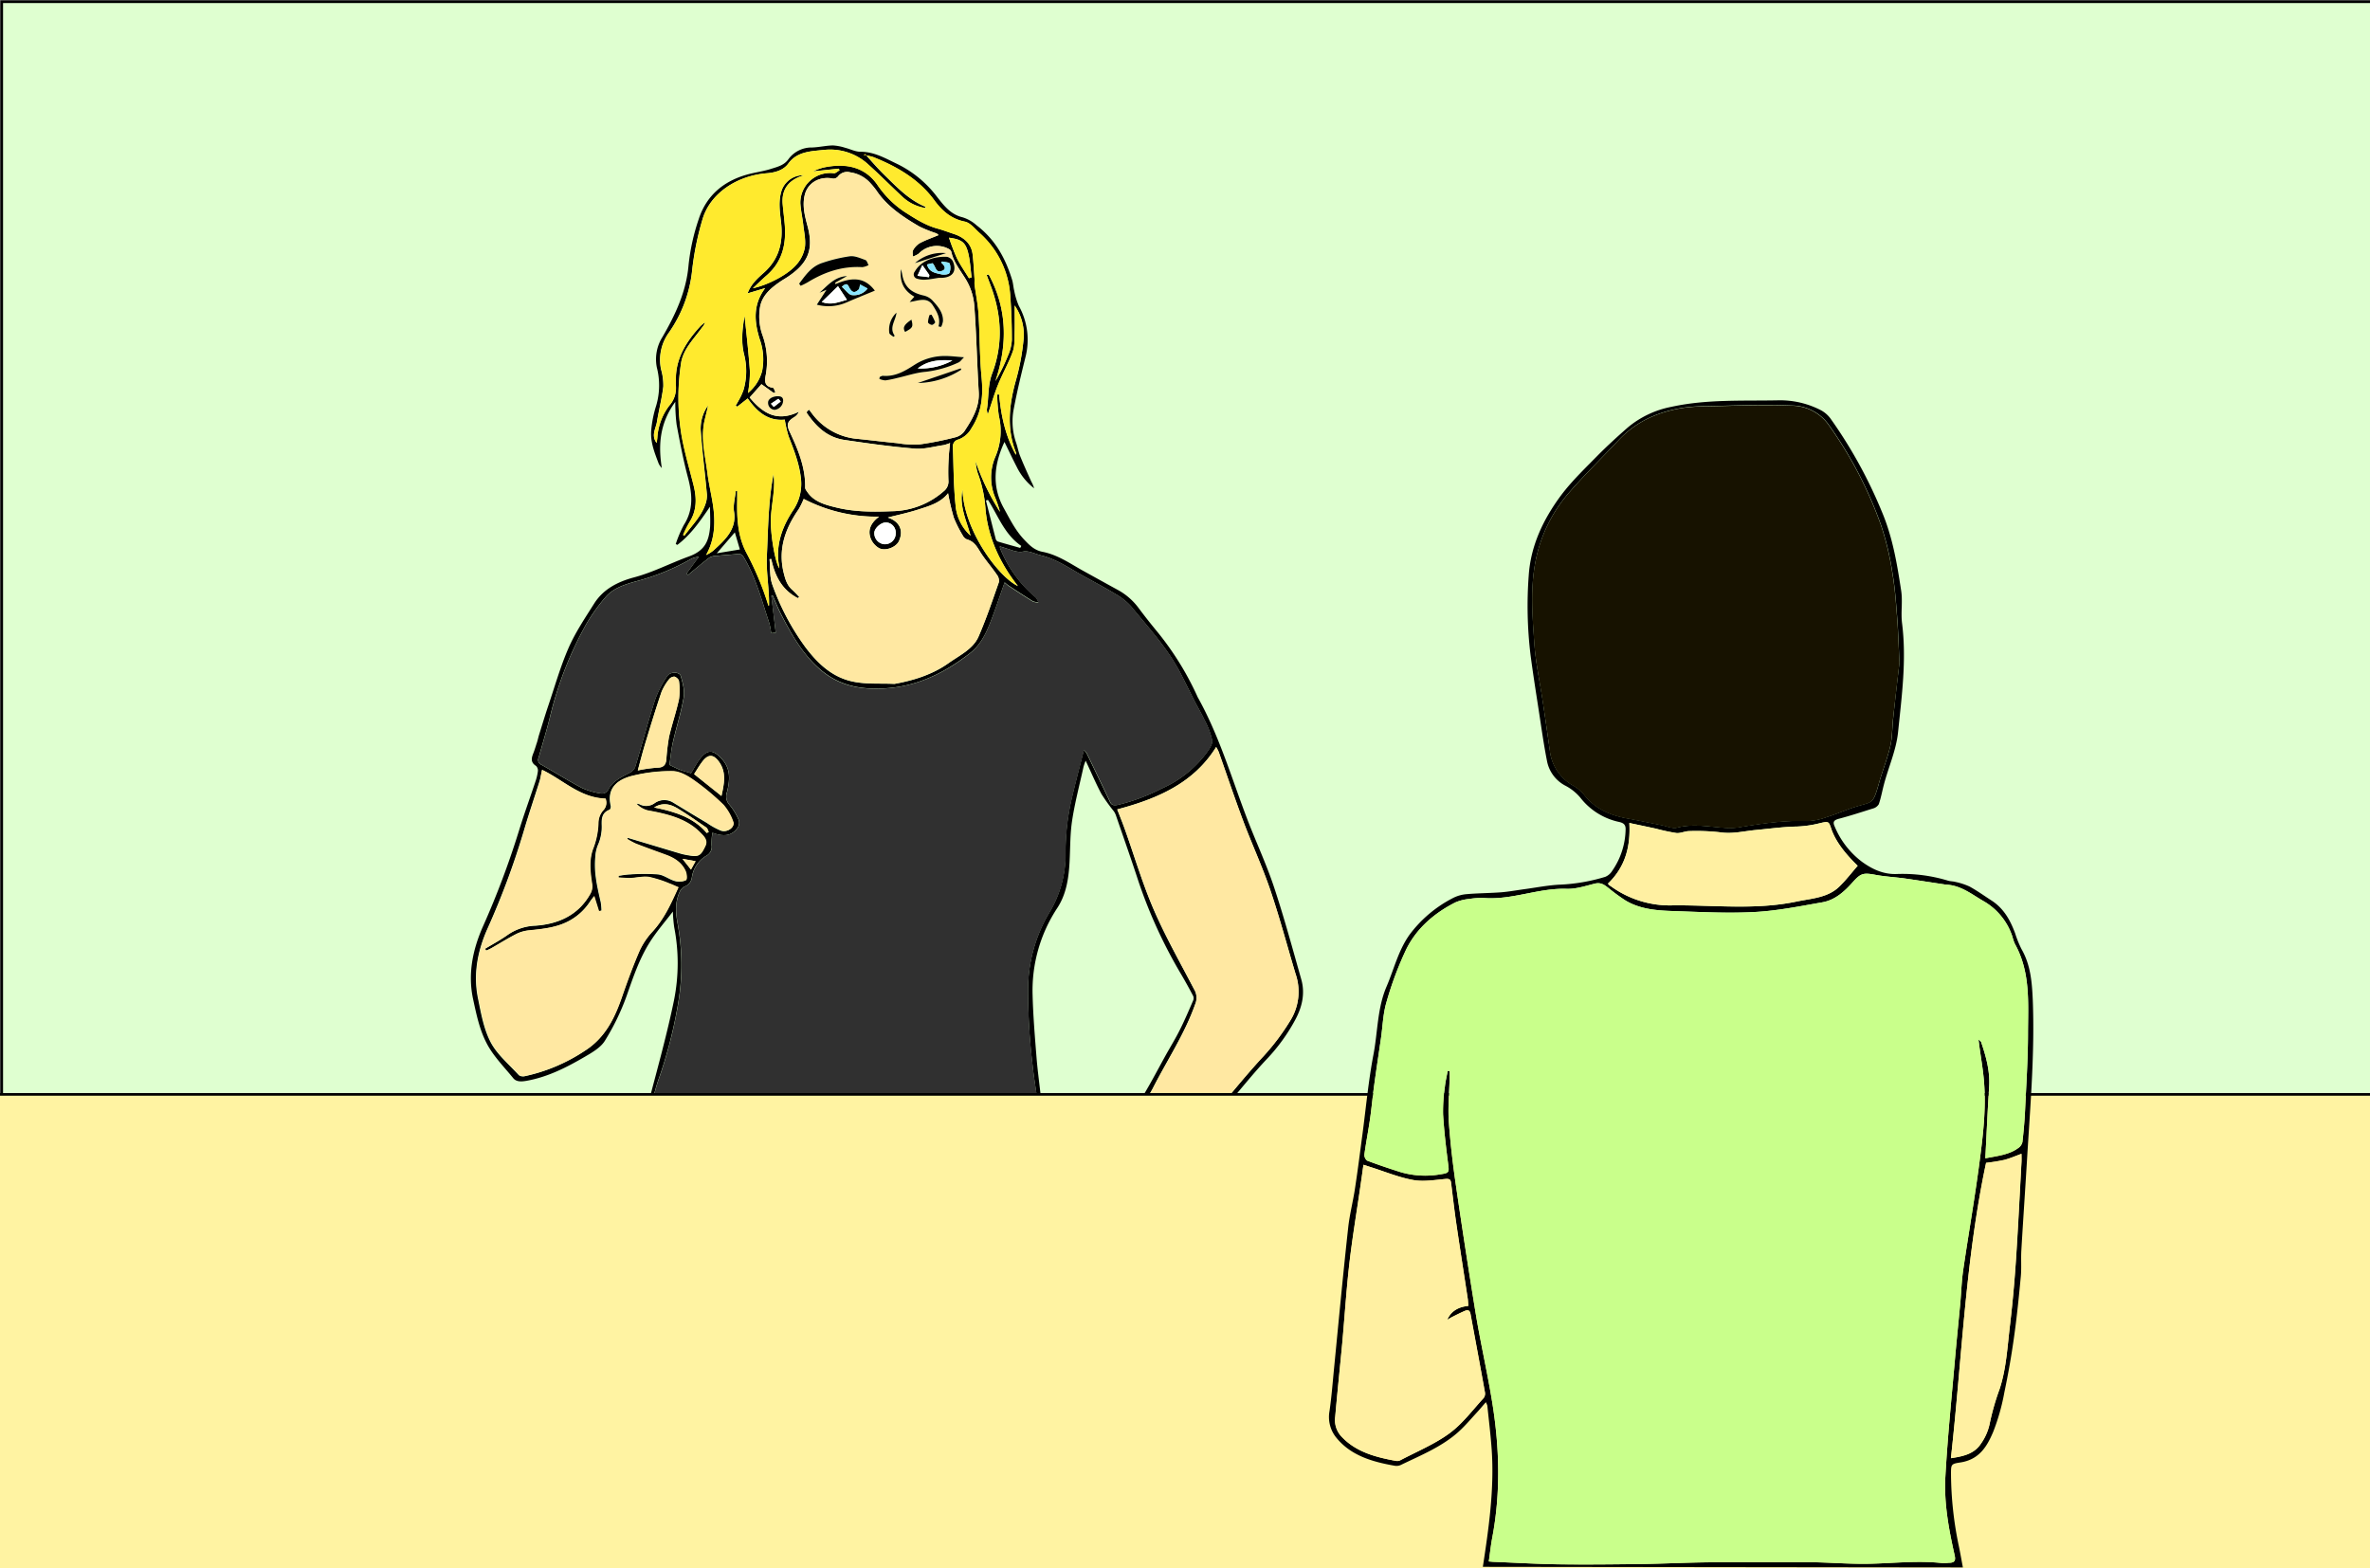 <svg id="Layer_1" data-name="Layer 1" xmlns="http://www.w3.org/2000/svg" viewBox="0 0 680 450"><rect x="0" y="0" width="680" height="450" fill="#808080" stroke="none"/><rect x="0.5" y="0.5" width="680" height="314" style="fill:#dfffd0;stroke:#000;stroke-miterlimit:10;stroke-width:0.75px"/><path d="M203.71,145.39c-2.81,4.09-5.46,8-9.36,10.94l-.47-.23a34.7,34.7,0,0,1,2.32-5.46c2.85-4.44,2.43-8.95,1.17-13.7-1.33-5-2.29-10.07-3.24-15.14a50.94,50.94,0,0,1-.37-6.5c-4.47,6.06-4.93,12.33-3.87,19a5.58,5.58,0,0,1-.88-1.23c-1.19-3.15-2.48-6.32-2.15-9.71a32.28,32.28,0,0,1,1.4-6.93,20.61,20.61,0,0,0,.2-11,12,12,0,0,1,1.6-8.72c3.78-6.49,6.85-13.1,7.5-20.62a60.17,60.17,0,0,1,2.92-13.22c2.24-6.91,7.41-11.31,15.12-13.1,1.87-.44,3.79-.73,5.6-1.31s3.74-1,5-2.76A8.21,8.21,0,0,1,233,42.32c2-.07,4-.55,5.94-.59a14.14,14.14,0,0,1,3.58.68c1.45.36,2.89,1.13,4.34,1.13,4.06,0,7.25,1.94,10.62,3.53a31.81,31.81,0,0,1,11.4,9.44c1.92,2.42,3.82,5,7.27,5.83a10.56,10.56,0,0,1,4.05,2.31c5.45,4.14,8.34,9.61,10.2,15.67.3,1,.33,2,.58,3a20.46,20.46,0,0,0,1.35,4.45,20,20,0,0,1,1.89,14.72c-1.22,4.92-2.41,9.85-3.35,14.81a18.62,18.62,0,0,0,.67,9.72c.43,1.23.64,2.53,1.12,3.73,1,2.5,2.14,5,3.24,7.43a9.62,9.62,0,0,1,.81,1.92,17.51,17.51,0,0,1-5-6.17c-1.23-2.37-2.36-4.79-3.51-7.13-2.91,6.26-3.76,12.59-.19,19,1.75,3.16,3.31,6.38,5.91,9.1,1.5,1.58,2.9,3,5.28,3.44,4.46.9,8,3.47,11.84,5.58,3.23,1.78,6.44,3.57,9.67,5.33a18.39,18.39,0,0,1,6.06,5.31c1.78,2.39,3.65,4.73,5.56,7.05a84.77,84.77,0,0,1,11.22,18.21.94.94,0,0,0,.06.15c6.16,11,9.67,23,14.08,34.61,2.52,6.65,5.58,13.13,7.82,19.85,2.92,8.77,5.33,17.69,7.85,26.57,1.14,4,.27,7.9-1.73,11.6a52.58,52.58,0,0,1-8.15,11.26c-3.61,3.81-6.88,7.91-10.29,11.89a5,5,0,0,0-.38.68h7.81c1.47,0,2.95-.11,4.41,0a5.43,5.43,0,0,1,1.68.75c-.55.33-1.1.95-1.67,1q-6.07.12-12.17,0a2.71,2.71,0,0,0-2.59,1.24c-1.41,2-2.92,4-4.49,6-.32.39-1.09.49-1.65.72a6.49,6.49,0,0,1,.61-1.48c1.5-2,3.06-4,4.76-6.29-.61-.05-.93-.1-1.24-.1-6.59.06-13.18.17-19.77.17a2.24,2.24,0,0,0-2.4,1.41c-.74,1.69-1.58,3.34-2.45,5-.18.35-.66.57-1,.84-.12-.41-.43-.88-.31-1.23a19.79,19.79,0,0,1,1.21-2.5c.53-1.06,1.07-2.12,1.71-3.38H299.85c.11,1,.21,1.88.32,2.79l-.65.21a9.08,9.08,0,0,1-.76-1.77c-.21-1.09-.8-1.5-2-1.51-5.35-.08-10.71-.14-16.05-.39-4.58-.2-9.13-.86-13.71-.94-4.8-.08-9.63.2-14.43.46-10,.55-20.07,1.21-30.1,1.78-5.11.29-10.22.53-15.33.67-3.58.1-7.17-.06-10.76,0-2.46,0-4.93.17-7.39.31-1.58.09-3.29-.06-4.31,1.85l-.59-1.59-9.81,1.13-.13-.71c2.24-.43,4.47-1,6.73-1.26,4.26-.51,4.44-.4,5.45-4.25,2.48-9.42,5.09-18.83,7.05-28.34a53.87,53.87,0,0,0,.06-21,40.36,40.36,0,0,1-.38-4.48c-2.07,2.72-4.56,5.57-6.55,8.69-3.11,4.89-4.88,10.3-6.78,15.68a67.52,67.52,0,0,1-6.2,12.74c-1.19,1.91-3.62,3.33-5.77,4.58-5.16,3-10.49,5.75-16.61,6.86-1.45.26-3,.39-3.91-.77-2.69-3.3-5.84-6.46-7.69-10.15-2-3.88-2.89-8.26-3.81-12.51-1.54-7.16-.15-14.09,2.81-20.8a246.11,246.11,0,0,0,10.32-27.4c1.45-4.75,3.17-9.44,4.74-14.16a14.71,14.71,0,0,0,.72-3,1.83,1.83,0,0,0-.52-1.54c-1.76-1.11-1.26-2.44-.7-3.86.38-1,.66-2,1-3,.22-.73.37-1.47.6-2.19.87-2.78,1.71-5.58,2.64-8.34,1.87-5.53,3.46-11.17,5.81-16.53,1.93-4.4,4.7-8.51,7.3-12.64s6.71-6.27,11.46-7.54c5.51-1.47,10.47-4.09,15.73-6,4.81-1.73,5.75-4.69,6.09-8.47C203.85,149.25,203.71,147.32,203.71,145.39Zm83.16,11.38a3.51,3.51,0,0,0,.14.67,35.64,35.64,0,0,0,10.17,13.95,4.69,4.69,0,0,1,.78,1.39,4.59,4.59,0,0,1-1.58-.27c-2.32-1.43-4.59-2.93-6.87-4.43-.48-.31-.91-.7-1.25-1-1.47,4.14-2.77,8.15-4.34,12.08-1.26,3.13-2.87,6.14-5.76,8.36C271,193,263.24,197,253.65,197.5c-7,.39-13-.88-18.3-5.44-5.06-4.38-8.09-9.83-11-15.38-1-1.88-1.76-3.88-2.63-5.82l-.39.09,1.24,10.55-1.3.16a23.52,23.52,0,0,0-.52-2.79c-2.15-6.46-3.81-13.09-7.4-19.09-.52-.87-1.12-.91-2-.81-1.86.19-3.73.29-5.59.49a4.6,4.6,0,0,0-2.17.47c-2.12,1.6-4.1,3.33-6.17,5-.12-.09-.45-.33-.43-.36,1.14-1.61,2.32-3.21,3.5-4.8a5.42,5.42,0,0,0-2.4.69,65.57,65.57,0,0,1-15.74,6.36c-3.25.91-6.58,2-8.72,4.62a51.91,51.91,0,0,0-5.47,7.68A105,105,0,0,0,158,204.81c-1,4.24-2.3,8.42-3.49,12.63a1.48,1.48,0,0,0,.85,2c3.91,2.19,7.69,4.59,11.66,6.67a20.7,20.7,0,0,0,5.49,1.57,2.17,2.17,0,0,0,1.83-.76c1.2-2.69,3.75-3.87,6.27-5.17a3.29,3.29,0,0,0,1.6-1.61c2-6.46,3.67-13,5.74-19.4a30,30,0,0,1,3.52-6.79c.82-1.28,3.48-1.2,3.83,0,.56,2,1.18,4.15.85,6.12-.73,4.33-2.12,8.57-3.09,12.87-.49,2.19-.67,4.44-1,6.52,1.12.53,2,1,2.95,1.38s2.11.63,3.25,1c.82-1.34,1.51-2.71,2.43-3.94,2.18-2.9,3.88-3.09,6.69.2,2.31,2.69,2,6,1.2,9.14a3.53,3.53,0,0,0,.68,3.64,18.25,18.25,0,0,1,2.65,4.31,2.53,2.53,0,0,1-.22,2.22c-1.68,2.43-3.94,2.74-7.32,1.52a23.58,23.58,0,0,0-.21,3.57,2.91,2.91,0,0,1-1.58,3.07,8.7,8.7,0,0,0-4.09,6.25,3.19,3.19,0,0,1-2.09,2.54,3.14,3.14,0,0,0-1.29,1.29c-1.51,3.08-1.27,6.36-.67,9.51a66.06,66.06,0,0,1,.19,22.31,130.56,130.56,0,0,1-5.8,22.55c-1,3-1.66,6.05-2.49,9.12,2.17-.19,4.15-.47,6.14-.53,9.75-.25,19.51-.33,29.26-.71,8.4-.33,16.78-1,25.17-1.49,6.45-.38,12.91-.95,19.36-1,5.57,0,11.14.78,16.71,1,4.86.18,9.73,0,14.67,0a9.56,9.56,0,0,0-.05-1c-.45-3.25-1-6.48-1.34-9.74a181.16,181.16,0,0,1-1.3-21.86,43.13,43.13,0,0,1,6.07-21.93,32.27,32.27,0,0,0,4.68-17,68.39,68.39,0,0,1,1.67-15.36c1.11-4.73,2.36-9.43,3.59-14.32a5.22,5.22,0,0,1,.77.87q3.39,7,6.72,14c.47,1,1.17,1.08,2.25.86a56.09,56.09,0,0,0,12.52-4.67,32.33,32.33,0,0,0,12.89-10.19c.8-1.11,1.82-2.52,1.66-3.66a22.4,22.4,0,0,0-2.22-5.86c-.82-1.78-1.85-3.48-2.74-5.23-1.34-2.63-2.63-5.28-4-7.91-3.61-7.14-9.14-13.12-14.24-19.35a17.7,17.7,0,0,0-4.47-3.58c-3.17-1.93-6.5-3.66-9.76-5.49-3.75-2.1-7.29-4.56-11.63-5.63-1.7-.41-3.52-1.4-5.06-1.12-1.86.34-3.14-.35-4.64-.79C288.4,157.26,287.71,157,286.87,156.77Zm-71.78-42.72c3.65,4.34,7.72,7.22,14.12,4.07a3.42,3.42,0,0,1-1.15,1.44c-2.16,1.31-2.51,2.17-1.49,4.33,2.39,5.1,4.55,10.25,4.44,16,0,.46.41.95.71,1.39,2,2.82,5.26,3.61,8.5,4.39,5.12,1.23,10.37,1.21,15.6,1a23,23,0,0,0,14.92-5.71,3.54,3.54,0,0,0,1.37-3.11,62.89,62.89,0,0,1,.08-6.44c.05-1.37.24-2.73.39-4.3a12.52,12.52,0,0,1-1.86.6c-2.76.4-5.58,1.25-8.29,1-6.71-.55-13.39-1.51-20.05-2.47-5.11-.74-8.29-3.94-10.88-7.72-.09-.13,0-.37.07-.55l.58-.43c.45.6.88,1.21,1.35,1.79a18.19,18.19,0,0,0,12.78,6.61c3.74.39,7.46.84,11.2,1.21a28.63,28.63,0,0,0,6.31.36,89.38,89.38,0,0,0,10.1-2,4.78,4.78,0,0,0,2.71-1.65c2.3-3.49,4.47-7,4.21-11.39-.5-8.26-.65-16.54-1.28-24.78a17.22,17.22,0,0,0-2.38-7.47c-1.59-2.63-3.59-5-4.23-8.05a1.29,1.29,0,0,0-.63-.7,7.22,7.22,0,0,0-8.69,1.29,6.13,6.13,0,0,1-1.7.84c0-.64-.19-1.39.11-1.88a5.42,5.42,0,0,1,1.95-2c1.69-.88,3.52-1.52,5.31-2.27a2.16,2.16,0,0,0-.66-.52A39.42,39.42,0,0,1,263.79,65c-4.77-2.78-9.31-5.83-12.35-10.37a23.12,23.12,0,0,0-1.8-2.18,9.54,9.54,0,0,0-5.7-3,3.27,3.27,0,0,0-3.53,1.21,1.77,1.77,0,0,1-1.38.59c-3.77-.8-7.21,1.14-8.1,4.54-.84,3.22,0,6.3.84,9.37,1.65,6.48.12,10.34-5.76,14.28-.61.41-1.27.78-1.89,1.19-2.94,2-5.57,4.17-6.1,7.73a16,16,0,0,0,.74,7.79,22.13,22.13,0,0,1,1,11.12c-.25,1.53-.85,3.57,2,4,.31,0,.47.84.7,1.29l-.49.18-3.5-2.51Zm63.38,39.64c-1.17-4.36-3.31-8.56-2.3-13.21.37,11.65,10.23,25,15.9,27.7-5.14-6.56-8.56-13.89-9.3-22a36.71,36.71,0,0,0-2.26-10.5,15.43,15.43,0,0,1-.58-3.28,66.68,66.68,0,0,0,7,14.5,34.61,34.61,0,0,0-1.34-4,15,15,0,0,1,.08-12,18.69,18.69,0,0,0,.93-11.55,46.2,46.2,0,0,1-.47-6.13l.55,0c.54,6,1.78,11.84,4.78,17.27a.77.77,0,0,0,.05-.59c-2.78-7-1.94-14,.07-21.06a64.88,64.88,0,0,0,2.16-12,14.73,14.73,0,0,0-2.61-9.16c0,2.76.05,5.16,0,7.55-.07,1.9.09,3.91-.53,5.66-1.16,3.25-2.93,6.31-4.23,9.52-1.12,2.76-1.95,5.62-2.93,8.5a4.31,4.31,0,0,1-.27-1.42c.56-3.43.22-6.92,1.5-10.3,3.14-8.26,2.76-16.56-.27-24.8-.43-1.17-.88-2.33-1.31-3.5l.6-.09c5.34,9.88,5.46,20.08,1.92,30.58A53.57,53.57,0,0,0,289.2,102a12.6,12.6,0,0,0,1.1-4.5q0-6.12-.43-12.25A26.3,26.3,0,0,0,281,66.85c-1.33-1.2-2.63-2.92-4.23-3.25-4.08-.84-6.62-3.24-8.73-6.11-4.37-6-10.6-9.65-17.6-12.44a16,16,0,0,0-2.8-.55l.54-.29c1.81,2,3.52,4,5.43,5.88,3.57,3.48,7,7.17,11.86,9.24.05,0,0,.18.07.38A12.46,12.46,0,0,1,259,56.55c-3.26-3-6.36-6.2-9.69-9.17A16.17,16.17,0,0,0,236.53,43c-3.77.4-7.8.42-10.32,3.88-1.43,2-3.84,2.64-6.22,2.83-8.63.69-16.26,5.82-18.43,13.18a83.28,83.28,0,0,0-3,14.84,37.94,37.94,0,0,1-6.62,17.66A13.29,13.29,0,0,0,189.66,106a16.25,16.25,0,0,1,.64,4.94c-.41,3.39-1.27,6.74-1.83,10.12-.32,1.94-1.73,3.87-.08,6.06.08-.68.16-1.2.2-1.71a17,17,0,0,1,3.41-9,7.55,7.55,0,0,0,1.9-5.66c-.07-.64,0-1.29,0-1.94,0-6,3-10.82,7.05-15.23a12.47,12.47,0,0,1,1.36-1.12,4.21,4.21,0,0,1-.9,1.54c-2.35,3.26-5.45,6.22-6,10.26a66.12,66.12,0,0,0,.16,20.73c.85,4.8,2.27,9.53,3.46,14.29.91,3.66.95,7.22-1.24,10.6a34.3,34.3,0,0,0-1.79,3.59l.4.19c2.12-2.92,4.8-5.52,6-9a7.18,7.18,0,0,0,.44-2.77c-.56-6.2-1.35-12.38-1.79-18.59a11.44,11.44,0,0,1,2.12-7c-.29,1.59-.76,3.14-1.08,4.71-1,5,.28,9.84.9,14.73.44,3.51,1.37,7,1.77,10.49.5,4.46.18,8.88-2.16,13a9.28,9.28,0,0,0,2.19-1.37c3.35-3.06,6.62-6.07,5.83-11.06-.3-1.92.31-4,.5-5.93l.42,0c0,.85,0,1.7,0,2.55-.12,5.13.11,10.23,2.54,15a85.5,85.5,0,0,1,6.4,15.31s.15,0,.18,0c.11-4.74-.84-9.38-.62-14.17.37-7.89.4-15.78,1.92-23.59.63,4.55-.76,9-.78,13.55s1.3,11.93,2.44,13.52c-.13-1.07-.31-2-.36-3-.23-5,1.53-9.41,4.27-13.58a13.49,13.49,0,0,0,2.28-9.23c-.45-4.18-1.95-8-3.49-11.93a33.63,33.63,0,0,1-1.14-4.91c-4.85.48-8-2.31-10.64-6.08l-3,2.37-.44-.35c.29-.49.61-1,.85-1.46a16.81,16.81,0,0,0,1.42-3.09,19.35,19.35,0,0,0,.16-10c-1-3.93-.44-7.86.12-11.22.5,5,1.15,10.53,1.54,16.06a36.71,36.71,0,0,1-.57,6.13,12.14,12.14,0,0,0,4.07-6.35,17.22,17.22,0,0,0-.7-9.08c-1.56-5-2-9.92,1.57-14.67l-5.05,1.51c.88-2.48,2.71-4.21,4.59-5.86,4.61-4.06,5.63-9.12,5-14.63-.36-3.06-.81-6.09.2-9.1a6.56,6.56,0,0,1,6.4-4.31c-4.57,1.37-6.48,4.18-6.12,8.32.17,1.92.43,3.84.59,5.76.46,5.51-.56,10.59-5.15,14.63-1.3,1.14-2.52,2.36-4,3.72,4.45-1,10.28-4,12.7-7a10.14,10.14,0,0,0,2.24-4.77c.27-2.08-.23-4.26-.47-6.38s-.71-4.14-.84-6.21a8.53,8.53,0,0,1,9.61-8.64c.48.07,1.09-.55,1.64-.85l-.23-.46-7.35.77a14.07,14.07,0,0,1,4.23-1.33c5.85-1,10.79.38,14.12,5.07a28.32,28.32,0,0,0,7.88,7.89c3,1.89,5.83,3.8,9.34,4.76,1.58.42,3.1,1,4.65,1.52,3.12,1,5.21,2.9,5.55,6,.27,2.4.38,4.81.55,7.21,0,.48-.06,1,0,1.43.38,2.86,1,5.71,1.14,8.58.37,6,.29,11.93.86,17.87.5,5.18.13,10-2.84,14.61A7,7,0,0,1,275,126.1a2,2,0,0,0-1.59,2.08c.21,5.57.19,11.17.76,16.71A13.2,13.2,0,0,0,278.47,153.69ZM155.54,220.88c-.27,1.2-.43,2.21-.73,3.19-1.52,4.85-3.17,9.66-4.59,14.53a223.82,223.82,0,0,1-10.38,27.89c-2.88,6.47-4.11,13.14-2.7,20,.87,4.26,1.62,8.72,3.63,12.56,1.85,3.53,5.29,6.37,8.1,9.46a2.11,2.11,0,0,0,1.6.3,50,50,0,0,0,17.18-7.23c6-3.78,8.69-9.53,10.79-15.63,1.54-4.45,3.16-8.88,5.05-13.21a21.09,21.09,0,0,1,3.81-5.56c3.39-3.76,5.27-8.18,7.3-12.55-1-.41-1.74-.79-2.56-1.08a34,34,0,0,0-5.9-1.89c-1.68-.26-3.48.23-5.24.3-1.16,0-2.33-.08-3.5-.13l0-.53c1.14-.14,2.28-.37,3.43-.4a53.82,53.82,0,0,1,8,0c1.65.19,3.13,1.43,4.8,1.9a4.65,4.65,0,0,0,3.11-.21c.39-.21.26-1.74-.06-2.52-1-2.4-3.12-3.83-5.67-4.76-2.89-1.06-5.79-2.1-8.66-3.21a20.9,20.9,0,0,1-2.5-1.36l.23-.34,15,4.49a17.86,17.86,0,0,0,2,.46c3.36.61,3.84.36,5.22-2.51.84-1.75-.42-2.86-1.48-3.94-3.8-3.84-8.93-5.21-14.22-6.18a6.65,6.65,0,0,1-4.1-2.1,2,2,0,0,1,1,.17,4.05,4.05,0,0,0,4.19-.26,4.84,4.84,0,0,1,5.3-.32q4.89,3,9.83,5.93a21.29,21.29,0,0,0,4,2.21c1.89.64,4.11-1.06,3.47-2.55a14.84,14.84,0,0,0-2.75-4.8,69.5,69.5,0,0,0-8.58-7.15c-1.75-1.24-4-2.5-6.11-2.55a45.63,45.63,0,0,0-11,1.23c-4.8,1.07-7.86,3.63-6.63,8.74.08.34-.13,1-.39,1.11-2.14.79-2.24,2.5-2.21,4.16a12.83,12.83,0,0,1-1.12,6,10.19,10.19,0,0,0-.7,3.3c-.48,4.45.57,8.76,1.56,13.08a16,16,0,0,1,.2,2.4l-.79.14-1.35-4.32c-.51.69-.88,1.14-1.2,1.63a16.55,16.55,0,0,1-5.75,5.36c-3.57,2-7.59,2.43-11.63,2.84a10.53,10.53,0,0,0-3.67,1c-2.51,1.28-4.89,2.78-7.33,4.17a14.21,14.21,0,0,1-1.43.65l-.34-.51c2.22-1.34,4.54-2.57,6.62-4.07a14.92,14.92,0,0,1,8-2.6c7-.52,12.45-3.35,15.68-9.22a4.25,4.25,0,0,0,.47-2.54c-.54-3.54-1-7.14.36-10.52a22.06,22.06,0,0,0,1.43-7.35,5.55,5.55,0,0,1,1.34-3.38,3.11,3.11,0,0,0,.69-3.42C166.39,228.9,161.64,223.81,155.54,220.88Zm165,11.35c.75,1.93,1.51,3.79,2.18,5.68,2.75,7.7,5.06,15.57,8.31,23.09,3.37,7.78,7.61,15.24,11.55,22.8a4.75,4.75,0,0,1,.3,4.4c-3,8.51-8.08,16.09-12.15,24.11-.74,1.44-1.69,2.79-2.62,4.32.62.05,1,.11,1.41.1,6.47,0,12.94-.1,19.41-.09a3.38,3.38,0,0,0,2.95-1.31c3.51-4.18,7-8.39,10.73-12.4a65.47,65.47,0,0,0,7.47-9.93,15.65,15.65,0,0,0,1.63-13.62c-2.41-8-4.55-16.12-7.25-24.06-2.28-6.71-5.29-13.2-7.79-19.85s-4.7-13.17-7-19.75a12.25,12.25,0,0,0-.73-1.39C342.52,224.67,332.16,229.16,320.58,232.23Zm-9.06-13.93a15.63,15.63,0,0,0-.58,1.64c-1.15,5.26-2.55,10.49-3.33,15.79-.64,4.4-.44,8.89-.81,13.33-.33,4-1.1,7.91-3.37,11.41a43,43,0,0,0-7.12,24.92c.15,6,.65,12,1.13,18,.31,3.93.88,7.85,1.29,11.78.14,1.27.81,1.65,2.19,1.64,7-.07,14-.05,21-.05,4.61,0,4.68.05,6.85-3.64,2-3.4,3.82-6.89,5.73-10.34,1.36-2.44,2.83-4.82,4.07-7.31,1.37-2.72,2.56-5.53,3.77-8.32a1.7,1.7,0,0,0,.07-1.34q-1.63-3.12-3.41-6.16A139.51,139.51,0,0,1,326.69,253c-2.05-6.27-4.25-12.5-6.4-18.74a5.56,5.56,0,0,0-.68-1.46,53.19,53.19,0,0,1-3.59-5C314.42,224.78,313.11,221.68,311.52,218.3Zm-90.23-57.91-.46.07c.23,2.44,0,5,.8,7.3a69.86,69.86,0,0,0,9.58,18.06c3.45,4.52,7.59,8.58,13.72,9.79,3.73.75,7.71.45,11.58.62l.18,0c5.59-1,10.9-2.69,15.46-5.92,3.18-2.26,7.07-4.05,8.64-7.64,2.23-5.11,4-10.4,5.85-15.65a2.85,2.85,0,0,0-.62-2.14c-1.38-2-3-3.85-4.34-5.87-1.12-1.68-1.88-3.58-4.24-4.24a2.16,2.16,0,0,1-1.11-1,34.65,34.65,0,0,1-2.64-5.23,69.33,69.33,0,0,1-1.64-7c-2.16,2.76-5.37,3.65-8.44,4.64s-6.18,1.64-8.86,2.33c3.29,1.06,4.65,3.59,3.21,6.75-.83,1.83-4,3-5.77,2a5.69,5.69,0,0,1-2.25-2.52c-1.08-2.56-.09-4.7,2.32-6.48a45.44,45.44,0,0,1-21.63-5.09,22.84,22.84,0,0,1-1.47,3c-3.9,5.6-5.93,11.52-4.26,18.25.46,1.83.93,3.51,2.46,4.85a25.85,25.85,0,0,1,2,2.07l-.44.29C224.19,169.14,222.27,165.05,221.29,160.39ZM183,221.05a41.18,41.18,0,0,1,5.55-.79c1.88,0,2.45-.87,2.62-2.29a61.56,61.56,0,0,1,.77-6.53c.83-3.62,2.07-7.15,2.85-10.77a17.75,17.75,0,0,0,0-5.25c0-.48-.75-1.13-1.29-1.29a2,2,0,0,0-1.53.75,14.89,14.89,0,0,0-2.18,3.65c-1.6,4.71-3.05,9.45-4.49,14.2C184.46,215.45,183.75,218.2,183,221.05ZM207,228.38c.79-3.58,1.45-6.79-.7-9.81-1.59-2.22-3.12-2.24-4.76-.09-.9,1.18-1.63,2.46-2.39,3.63Zm76.45-84.94-.57.16c.93,3.66,1.85,7.33,2.8,11a1.19,1.19,0,0,0,.57.76c2.14.65,4.31,1.24,6.47,1.85l.31-.57C288.14,153.27,286.42,148,283.47,143.44ZM278,79.81l.77-.2c-.27-2.16-.39-4.35-.85-6.47-.77-3.6-1.88-4.43-5.63-4.94a62.05,62.05,0,0,0,2.26,5.88C275.55,76.06,276.86,77.91,278,79.81ZM257,153a2.92,2.92,0,0,0-2.8-3.12c-1.47,0-3.33,1.7-3.34,3a3.16,3.16,0,0,0,2.76,3.24A3.1,3.1,0,0,0,257,153Zm-54.24,86,.59-.28c-.22-.42-.31-1-.67-1.26-2.71-1.87-5.4-3.77-8.22-5.48-2-1.22-4.25-1.88-6.78-.3C193.59,232.86,199,234.52,202.77,239Zm9.53-81.35-1.45-4.9-5.18,6Zm-16.48,88.78,2.44,3.08,1.33-2.41Z"/><path d="M286.87,156.77c.84.26,1.53.49,2.22.69,1.5.44,2.78,1.13,4.64.79,1.54-.28,3.36.71,5.06,1.12,4.34,1.07,7.88,3.53,11.63,5.63,3.26,1.83,6.59,3.56,9.76,5.49a17.7,17.7,0,0,1,4.47,3.58c5.1,6.23,10.63,12.21,14.24,19.35,1.33,2.63,2.62,5.28,4,7.91.89,1.75,1.92,3.45,2.74,5.23a22.4,22.4,0,0,1,2.22,5.86c.16,1.14-.86,2.55-1.66,3.66a32.33,32.33,0,0,1-12.89,10.19,56.09,56.09,0,0,1-12.52,4.67c-1.08.22-1.78.15-2.25-.86q-3.33-7-6.72-14a5.22,5.22,0,0,0-.77-.87c-1.23,4.89-2.48,9.59-3.59,14.32a68.39,68.39,0,0,0-1.67,15.36,32.27,32.27,0,0,1-4.68,17A43.13,43.13,0,0,0,295,283.81a181.16,181.16,0,0,0,1.3,21.86c.33,3.26.89,6.49,1.34,9.74a9.56,9.56,0,0,1,.05,1c-4.94,0-9.81.15-14.67,0-5.57-.21-11.14-1-16.71-1-6.45,0-12.91.58-19.36,1-8.39.49-16.77,1.16-25.17,1.49-9.75.38-19.51.46-29.26.71-2,.06-4,.34-6.14.53.83-3.07,1.48-6.15,2.49-9.12a130.56,130.56,0,0,0,5.8-22.55,66.06,66.06,0,0,0-.19-22.31c-.6-3.15-.84-6.43.67-9.51a3.14,3.14,0,0,1,1.29-1.29,3.19,3.19,0,0,0,2.09-2.54,8.7,8.7,0,0,1,4.09-6.25,2.91,2.91,0,0,0,1.58-3.07,23.58,23.58,0,0,1,.21-3.57c3.38,1.22,5.64.91,7.32-1.52a2.53,2.53,0,0,0,.22-2.22,18.25,18.25,0,0,0-2.65-4.31,3.53,3.53,0,0,1-.68-3.64c.77-3.13,1.11-6.45-1.2-9.14-2.81-3.29-4.51-3.1-6.69-.2-.92,1.23-1.61,2.6-2.43,3.94-1.14-.33-2.22-.58-3.25-1s-1.83-.85-2.95-1.38c.29-2.08.47-4.33,1-6.52,1-4.3,2.36-8.54,3.09-12.87.33-2-.29-4.13-.85-6.12-.35-1.23-3-1.31-3.83,0a30,30,0,0,0-3.52,6.79c-2.07,6.42-3.79,12.94-5.74,19.4a3.29,3.29,0,0,1-1.6,1.61c-2.52,1.3-5.07,2.48-6.27,5.17a2.17,2.17,0,0,1-1.83.76,20.7,20.7,0,0,1-5.49-1.57c-4-2.08-7.75-4.48-11.66-6.67a1.48,1.48,0,0,1-.85-2c1.19-4.21,2.47-8.39,3.49-12.63a105,105,0,0,1,10.13-25.66,51.91,51.91,0,0,1,5.47-7.68c2.14-2.62,5.47-3.71,8.72-4.62a65.57,65.57,0,0,0,15.74-6.36,5.42,5.42,0,0,1,2.4-.69c-1.18,1.59-2.36,3.19-3.5,4.8,0,0,.31.27.43.36,2.07-1.7,4.05-3.43,6.17-5a4.6,4.6,0,0,1,2.17-.47c1.86-.2,3.73-.3,5.59-.49.88-.1,1.48-.06,2,.81,3.59,6,5.25,12.63,7.4,19.09a23.52,23.52,0,0,1,.52,2.79l1.3-.16L221.29,171l.39-.09c.87,1.94,1.63,3.94,2.63,5.82,2.95,5.55,6,11,11,15.38,5.26,4.56,11.3,5.83,18.3,5.44,9.59-.54,17.39-4.46,24.51-9.94,2.89-2.22,4.5-5.23,5.76-8.36,1.57-3.93,2.87-7.94,4.34-12.08.34.26.77.65,1.25,1,2.28,1.5,4.55,3,6.87,4.43a4.59,4.59,0,0,0,1.58.27,4.69,4.69,0,0,0-.78-1.39A35.64,35.64,0,0,1,287,157.44,3.51,3.51,0,0,1,286.87,156.77Z" style="fill:#303030"/><path d="M215.09,114.05l3.4-3.82,3.5,2.51.49-.18c-.23-.45-.39-1.25-.7-1.29-2.87-.45-2.27-2.49-2-4a22.13,22.13,0,0,0-1-11.12,16,16,0,0,1-.74-7.79c.53-3.56,3.16-5.76,6.1-7.73.62-.41,1.28-.78,1.89-1.19,5.88-3.94,7.41-7.8,5.76-14.28-.79-3.07-1.68-6.15-.84-9.37.89-3.4,4.33-5.34,8.1-4.54a1.77,1.77,0,0,0,1.38-.59,3.27,3.27,0,0,1,3.53-1.21,9.54,9.54,0,0,1,5.7,3,23.12,23.12,0,0,1,1.8,2.18c3,4.54,7.58,7.59,12.35,10.37a39.42,39.42,0,0,0,4.82,1.94,2.16,2.16,0,0,1,.66.52c-1.79.75-3.62,1.39-5.31,2.27a5.42,5.42,0,0,0-1.95,2c-.3.49-.09,1.24-.11,1.88a6.13,6.13,0,0,0,1.7-.84,7.22,7.22,0,0,1,8.69-1.29,1.29,1.29,0,0,1,.63.7c.64,3,2.64,5.42,4.23,8.05a17.22,17.22,0,0,1,2.38,7.47c.63,8.24.78,16.52,1.28,24.78.26,4.36-1.91,7.9-4.21,11.39a4.78,4.78,0,0,1-2.71,1.65,89.38,89.38,0,0,1-10.1,2,28.63,28.63,0,0,1-6.31-.36c-3.74-.37-7.46-.82-11.2-1.21a18.19,18.19,0,0,1-12.78-6.61c-.47-.58-.9-1.19-1.35-1.79l-.58.43c0,.18-.16.42-.07.55,2.59,3.78,5.77,7,10.88,7.72,6.66,1,13.34,1.92,20.05,2.47,2.71.22,5.53-.63,8.29-1a12.52,12.52,0,0,0,1.86-.6c-.15,1.57-.34,2.93-.39,4.3a62.89,62.89,0,0,0-.08,6.44,3.54,3.54,0,0,1-1.37,3.11,23,23,0,0,1-14.92,5.71c-5.23.2-10.48.22-15.6-1-3.24-.78-6.52-1.57-8.5-4.39-.3-.44-.72-.93-.71-1.39.11-5.7-2-10.85-4.44-16-1-2.16-.67-3,1.49-4.33a3.42,3.42,0,0,0,1.15-1.44C222.81,121.27,218.74,118.39,215.09,114.05Zm14.2-32.66.43.55a19.66,19.66,0,0,0,2-1c4.75-2.9,9.84-4.7,15.67-4.35a5.19,5.19,0,0,0,1.81-.59c-.29-.5-.46-1.29-.9-1.45-1.42-.51-3-1.24-4.43-1.08a42.87,42.87,0,0,0-7.79,1.86C232.81,76.39,231.12,79,229.29,81.39Zm7.85,1.75-2.83,4.28a13,13,0,0,0,8.64-.7c2.61-1.13,5.25-2.18,8-3.33-3.24-4.32-7.18-3.62-11.34-1.86v-.46L243,79.21c-3.64.21-5.59,2.73-7.89,4.77Zm15.27,25-.1.56a5.39,5.39,0,0,0,1.73.42,32.89,32.89,0,0,0,3.42-.7c2.72-.61,5.41-1.55,8.17-1.77A30.61,30.61,0,0,0,275,104c.56-.23.93-.84,1.63-1.51-2.16-.15-3.77-.38-5.39-.37a16.06,16.06,0,0,0-8.74,2.49c-2.71,1.74-5.51,3.49-9.13,3.2C253.05,107.8,252.72,108,252.41,108.16Zm17-28.45c3.76.19,5.33-1.67,4-4.77a2.44,2.44,0,0,0-1.71-1.25c-3.33-.16-7.29.89-9.2,4.23a1.26,1.26,0,0,0,.74,2.06,6.33,6.33,0,0,0,2.54.24C267,80.14,268.17,79.89,269.38,79.71Zm-.11,14,.77.09a6,6,0,0,0,.51-1.59c.14-2.51-1.49-4.34-3.11-6.1a5.09,5.09,0,0,0-2.51-1.33c-3.61-.79-5.46-2.52-6.07-6-.09-.52-.22-1-.34-1.55-.43,3.31.55,6.07,3.83,7.89L261,86.65c2.63-.41,5-1.53,6.63.94C268.84,89.46,269.93,91.32,269.27,93.66Zm6.54,12.4-.16-.37-12.31,4.2A23.78,23.78,0,0,0,275.81,106.06Zm-55.43,9.42a2,2,0,0,0,1.89,2.11A2.78,2.78,0,0,0,224.7,115c0-1-.51-1.35-1.5-1.35C221.63,113.69,220.41,114.46,220.38,115.48Zm36.84-25.76a6.67,6.67,0,0,0-2.06,5.81c.07.42.77.74,1.18,1.11l.38-.3C255,94,257,92,257.22,89.72Zm5.31-14.23,8.91-2.86A11.7,11.7,0,0,0,262.53,75.49Zm-1,16.22c-2.17,1.48-2.57,2.29-1.83,3.52C261.92,94.05,262.06,93.79,261.51,91.71Zm5.75-1.43-.55.1a7.77,7.77,0,0,0-.45,2.07c0,.29.72.72,1.15.76.28,0,1-.59.91-.77A14.39,14.39,0,0,0,267.26,90.28Z" style="fill:#ffe8a2"/><path d="M278.47,153.69a13.2,13.2,0,0,1-4.32-8.8c-.57-5.54-.55-11.14-.76-16.71A2,2,0,0,1,275,126.1a7,7,0,0,0,3.77-3.31c3-4.6,3.34-9.43,2.84-14.61-.57-5.94-.49-11.92-.86-17.87-.18-2.87-.76-5.72-1.14-8.58-.06-.47,0-1,0-1.43-.17-2.4-.28-4.81-.55-7.21-.34-3.13-2.43-5-5.55-6-1.55-.51-3.07-1.1-4.65-1.52-3.51-1-6.38-2.87-9.34-4.76a28.32,28.32,0,0,1-7.88-7.89c-3.33-4.69-8.27-6-14.12-5.07a14.07,14.07,0,0,0-4.23,1.33l7.35-.77.23.46c-.55.3-1.16.92-1.64.85a8.53,8.53,0,0,0-9.61,8.64c.13,2.07.61,4.13.84,6.21s.74,4.3.47,6.38a10.14,10.14,0,0,1-2.24,4.77c-2.42,3-8.25,6.08-12.7,7,1.44-1.36,2.66-2.58,4-3.72,4.59-4,5.61-9.12,5.15-14.63-.16-1.92-.42-3.84-.59-5.76-.36-4.14,1.55-7,6.12-8.32a6.56,6.56,0,0,0-6.4,4.31c-1,3-.56,6-.2,9.1.66,5.51-.36,10.57-5,14.63-1.88,1.65-3.71,3.38-4.59,5.86l5.05-1.51c-3.55,4.75-3.13,9.63-1.57,14.67a17.22,17.22,0,0,1,.7,9.08,12.14,12.14,0,0,1-4.07,6.35,36.71,36.71,0,0,0,.57-6.13c-.39-5.53-1-11-1.54-16.06-.56,3.36-1.14,7.29-.12,11.22a19.35,19.35,0,0,1-.16,10,16.81,16.81,0,0,1-1.42,3.09c-.24.5-.56,1-.85,1.46l.44.35,3-2.37c2.65,3.77,5.79,6.56,10.64,6.08a33.63,33.63,0,0,0,1.14,4.91c1.54,3.89,3,7.75,3.49,11.93a13.49,13.49,0,0,1-2.28,9.23c-2.74,4.17-4.5,8.63-4.27,13.58.05,1,.23,1.91.36,3-1.14-1.59-2.46-9.1-2.44-13.52s1.41-9,.78-13.55c-1.52,7.81-1.55,15.7-1.92,23.59-.22,4.79.73,9.43.62,14.17,0,0-.17,0-.18,0a85.5,85.5,0,0,0-6.4-15.31c-2.43-4.73-2.66-9.83-2.54-15,0-.85,0-1.7,0-2.55l-.42,0c-.19,2-.8,4-.5,5.93.79,5-2.48,8-5.83,11.06a9.28,9.28,0,0,1-2.19,1.37c2.34-4.15,2.66-8.57,2.16-13-.4-3.51-1.33-7-1.77-10.49-.62-4.89-1.93-9.76-.9-14.73.32-1.57.79-3.12,1.08-4.71a11.44,11.44,0,0,0-2.12,7c.44,6.21,1.23,12.39,1.79,18.59a7.18,7.18,0,0,1-.44,2.77c-1.15,3.47-3.83,6.07-6,9l-.4-.19a34.3,34.3,0,0,1,1.79-3.59c2.19-3.38,2.15-6.94,1.24-10.6-1.19-4.76-2.61-9.49-3.46-14.29a66.12,66.12,0,0,1-.16-20.73c.58-4,3.68-7,6-10.26a4.21,4.21,0,0,0,.9-1.54A12.47,12.47,0,0,0,201,93.54c-4.08,4.41-7.1,9.23-7.05,15.23,0,.65-.09,1.3,0,1.94a7.55,7.55,0,0,1-1.9,5.66,17,17,0,0,0-3.41,9c0,.51-.12,1-.2,1.71-1.65-2.19-.24-4.12.08-6.06.56-3.38,1.42-6.73,1.83-10.12a16.25,16.25,0,0,0-.64-4.94,13.29,13.29,0,0,1,2.27-10.57,37.94,37.94,0,0,0,6.62-17.66,83.28,83.28,0,0,1,3-14.84c2.17-7.36,9.8-12.49,18.43-13.18,2.38-.19,4.79-.86,6.22-2.83,2.52-3.46,6.55-3.48,10.32-3.88a16.17,16.17,0,0,1,12.75,4.35c3.33,3,6.43,6.14,9.69,9.17a12.46,12.46,0,0,0,6.61,3.16c0-.2,0-.36-.07-.38-4.9-2.07-8.29-5.76-11.86-9.24-1.91-1.87-3.62-3.92-5.43-5.88l-.54.29a16,16,0,0,1,2.8.55c7,2.79,13.23,6.47,17.6,12.44,2.11,2.87,4.65,5.27,8.73,6.11,1.6.33,2.9,2.05,4.23,3.25a26.3,26.3,0,0,1,8.83,18.43q.45,6.12.43,12.25a12.6,12.6,0,0,1-1.1,4.5,53.57,53.57,0,0,1-3.65,7.31c3.54-10.5,3.42-20.7-1.92-30.58l-.6.09c.43,1.17.88,2.33,1.31,3.5,3,8.24,3.41,16.54.27,24.8-1.28,3.38-.94,6.87-1.5,10.3a4.31,4.31,0,0,0,.27,1.42c1-2.88,1.81-5.74,2.93-8.5,1.3-3.21,3.07-6.27,4.23-9.52.62-1.75.46-3.76.53-5.66.07-2.39,0-4.79,0-7.55a14.73,14.73,0,0,1,2.61,9.16,64.88,64.88,0,0,1-2.16,12c-2,7.06-2.85,14-.07,21.06a.77.77,0,0,1-.05.59c-3-5.43-4.24-11.26-4.78-17.27l-.55,0a46.2,46.2,0,0,0,.47,6.13,18.69,18.69,0,0,1-.93,11.55,15,15,0,0,0-.08,12,34.61,34.61,0,0,1,1.34,4,66.68,66.68,0,0,1-7-14.5,15.43,15.43,0,0,0,.58,3.28,36.71,36.71,0,0,1,2.26,10.5c.74,8.14,4.16,15.47,9.3,22-5.67-2.71-15.53-16.05-15.9-27.7C275.16,145.13,277.3,149.33,278.47,153.69Z" style="fill:#ffea2e"/><path d="M155.54,220.88c6.1,2.93,10.85,8,18.24,8.22a3.11,3.11,0,0,1-.69,3.42,5.55,5.55,0,0,0-1.34,3.38,22.06,22.06,0,0,1-1.43,7.35c-1.36,3.38-.9,7-.36,10.52a4.25,4.25,0,0,1-.47,2.54c-3.23,5.87-8.68,8.7-15.68,9.22a14.92,14.92,0,0,0-8,2.6c-2.08,1.5-4.4,2.73-6.62,4.07l.34.51a14.21,14.21,0,0,0,1.43-.65c2.44-1.39,4.82-2.89,7.33-4.17a10.53,10.53,0,0,1,3.67-1c4-.41,8.06-.81,11.63-2.84a16.55,16.55,0,0,0,5.75-5.36c.32-.49.69-.94,1.2-1.63l1.35,4.32.79-.14a16,16,0,0,0-.2-2.4c-1-4.32-2-8.63-1.56-13.08a10.19,10.19,0,0,1,.7-3.3,12.83,12.83,0,0,0,1.12-6c0-1.66.07-3.37,2.21-4.16.26-.1.47-.77.39-1.11-1.23-5.11,1.83-7.67,6.63-8.74a45.63,45.63,0,0,1,11-1.23c2.08,0,4.36,1.31,6.11,2.55a69.5,69.5,0,0,1,8.58,7.15,14.84,14.84,0,0,1,2.75,4.8c.64,1.49-1.58,3.19-3.47,2.55a21.29,21.29,0,0,1-4-2.21q-4.94-2.94-9.83-5.93a4.84,4.84,0,0,0-5.3.32,4.05,4.05,0,0,1-4.19.26,2,2,0,0,0-1-.17,6.65,6.65,0,0,0,4.1,2.1c5.29,1,10.42,2.34,14.22,6.18,1.06,1.08,2.32,2.19,1.48,3.94-1.38,2.87-1.86,3.12-5.22,2.51a17.86,17.86,0,0,1-2-.46l-15-4.49-.23.34a20.9,20.9,0,0,0,2.5,1.36c2.87,1.11,5.77,2.15,8.66,3.21,2.55.93,4.65,2.36,5.67,4.76.32.78.45,2.31.06,2.52a4.65,4.65,0,0,1-3.11.21c-1.67-.47-3.15-1.71-4.8-1.9a53.82,53.82,0,0,0-8,0c-1.15,0-2.29.26-3.43.4l0,.53c1.17.05,2.34.17,3.5.13,1.76-.07,3.56-.56,5.24-.3a34,34,0,0,1,5.9,1.89c.82.29,1.59.67,2.56,1.08-2,4.37-3.91,8.79-7.3,12.55a21.09,21.09,0,0,0-3.81,5.56c-1.89,4.33-3.51,8.76-5.05,13.21-2.1,6.1-4.81,11.85-10.79,15.63a50,50,0,0,1-17.18,7.23,2.11,2.11,0,0,1-1.6-.3c-2.81-3.09-6.25-5.93-8.1-9.46-2-3.84-2.76-8.3-3.63-12.56-1.41-6.88-.18-13.55,2.7-20a223.82,223.82,0,0,0,10.38-27.89c1.42-4.87,3.07-9.68,4.59-14.53C155.11,223.09,155.27,222.08,155.54,220.88Z" style="fill:#ffe8a2"/><path d="M320.58,232.23c11.58-3.07,21.94-7.56,28.36-17.9a12.25,12.25,0,0,1,.73,1.39c2.34,6.58,4.57,13.2,7,19.75s5.51,13.14,7.79,19.85c2.7,7.94,4.84,16,7.25,24.06A15.65,15.65,0,0,1,370.12,293a65.47,65.47,0,0,1-7.47,9.93c-3.74,4-7.22,8.22-10.73,12.4a3.38,3.38,0,0,1-2.95,1.31c-6.47,0-12.94.06-19.41.09-.39,0-.79-.05-1.41-.1.93-1.53,1.88-2.88,2.62-4.32,4.07-8,9.16-15.6,12.15-24.11a4.75,4.75,0,0,0-.3-4.4c-3.94-7.56-8.18-15-11.55-22.8-3.25-7.52-5.56-15.39-8.31-23.09C322.09,236,321.33,234.16,320.58,232.23Z" style="fill:#ffe8a2"/><path d="M221.29,160.39c1,4.66,2.9,8.75,7.61,11.2l.44-.29a25.85,25.85,0,0,0-2-2.07c-1.53-1.34-2-3-2.46-4.85-1.67-6.73.36-12.65,4.26-18.25a22.84,22.84,0,0,0,1.47-3,45.44,45.44,0,0,0,21.63,5.09c-2.41,1.78-3.4,3.92-2.32,6.48a5.69,5.69,0,0,0,2.25,2.52c1.79,1,4.94-.18,5.77-2,1.44-3.16.08-5.69-3.21-6.75,2.68-.69,5.83-1.35,8.86-2.33s6.28-1.88,8.44-4.64a69.33,69.33,0,0,0,1.64,7,34.65,34.65,0,0,0,2.64,5.23,2.16,2.16,0,0,0,1.11,1c2.36.66,3.12,2.56,4.24,4.24,1.35,2,3,3.88,4.34,5.87a2.85,2.85,0,0,1,.62,2.14c-1.85,5.25-3.62,10.54-5.85,15.65-1.57,3.59-5.46,5.38-8.64,7.64-4.56,3.23-9.87,4.9-15.46,5.92l-.18,0c-3.87-.17-7.85.13-11.58-.62-6.13-1.21-10.27-5.27-13.72-9.79a69.86,69.86,0,0,1-9.58-18.06c-.84-2.25-.57-4.86-.8-7.3Z" style="fill:#ffe8a2"/><path d="M183,221.05c.79-2.85,1.5-5.6,2.33-8.32,1.44-4.75,2.89-9.49,4.49-14.2a14.89,14.89,0,0,1,2.18-3.65,2,2,0,0,1,1.53-.75c.54.16,1.25.81,1.29,1.29a17.75,17.75,0,0,1,0,5.25c-.78,3.62-2,7.15-2.85,10.77a61.56,61.56,0,0,0-.77,6.53c-.17,1.42-.74,2.27-2.62,2.29A41.18,41.18,0,0,0,183,221.05Z" style="fill:#ffe8a2"/><path d="M207,228.38l-7.85-6.27c.76-1.17,1.49-2.45,2.39-3.63,1.64-2.15,3.17-2.13,4.76.09C208.47,221.59,207.81,224.8,207,228.38Z" style="fill:#ffe8a2"/><path d="M278,79.81c-1.17-1.9-2.48-3.75-3.45-5.73a62.05,62.05,0,0,1-2.26-5.88c3.75.51,4.86,1.34,5.63,4.94.46,2.12.58,4.31.85,6.47Z" style="fill:#ffea2e"/><path d="M257,153a3.1,3.1,0,0,1-3.38,3.15,3.16,3.16,0,0,1-2.76-3.24c0-1.33,1.87-3,3.34-3A2.92,2.92,0,0,1,257,153Z" style="fill:#fff"/><path d="M202.77,239c-3.77-4.46-9.18-6.12-15.08-7.32,2.53-1.58,4.76-.92,6.78.3,2.82,1.71,5.51,3.61,8.22,5.48.36.26.45.84.67,1.26Z" style="fill:#ffe8a2"/><path d="M195.82,246.41l3.77.67-1.33,2.41Z" style="fill:#ffe8a2"/><path d="M229.29,81.39c1.83-2.41,3.52-5,6.8-6a42.87,42.87,0,0,1,7.79-1.86c1.42-.16,3,.57,4.43,1.08.44.16.61,1,.9,1.45a5.19,5.19,0,0,1-1.81.59c-5.83-.35-10.92,1.45-15.67,4.35a19.66,19.66,0,0,1-2,1Z"/><path d="M237.14,83.14l-2,.84c2.3-2,4.25-4.56,7.89-4.77l-3.36,1.86v.46c4.16-1.76,8.1-2.46,11.34,1.86-2.78,1.15-5.42,2.2-8,3.33a13,13,0,0,1-8.64.7Zm3.3-1-4.67,4.52c2.81,1,4.89,0,7.24-.63Zm1.11.18c1.07.9,2,2.36,3,2.37a4.89,4.89,0,0,0,4.37-1.89l-2.14-1.15c-.18.63-.15,1.2-.45,1.47-1.14,1.06-1.87.88-2.69-.64C243.25,81.71,243,81,241.55,82.28Z"/><path d="M252.41,108.16c.31-.12.64-.36.93-.33,3.62.29,6.42-1.46,9.13-3.2a16.06,16.06,0,0,1,8.74-2.49c1.62,0,3.23.22,5.39.37-.7.67-1.07,1.28-1.63,1.51a30.61,30.61,0,0,1-9.34,2.65c-2.76.22-5.45,1.16-8.17,1.77a32.89,32.89,0,0,1-3.42.7,5.39,5.39,0,0,1-1.73-.42Zm10.91-2.45a18.88,18.88,0,0,0,9.93-2.27C269.35,103.12,266.1,103.53,263.32,105.71Z"/><path d="M269.38,79.71c-1.21.18-2.41.43-3.63.51a6.33,6.33,0,0,1-2.54-.24,1.26,1.26,0,0,1-.74-2.06c1.91-3.34,5.87-4.39,9.2-4.23a2.44,2.44,0,0,1,1.71,1.25C274.71,78,273.14,79.9,269.38,79.71ZM266,75.88c.54,2.25,2.5,2.47,4.21,2.86.69.15,2,0,2.18-.4a3.81,3.81,0,0,0,.09-2.72c-.14-.38-1.41-.41-2.17-.6l-.26.33c.87.76,1.64,1.81.3,2.34-2,.8-1.81-1.38-2.82-2.17Zm.57,3.65.08-.62-2-2.84c-.58,1.27-1,2.17-1.41,3.07Z"/><path d="M269.27,93.66c.66-2.34-.43-4.2-1.64-6.07-1.62-2.47-4-1.35-6.63-.94l1.35-1.54c-3.28-1.82-4.26-4.58-3.83-7.89.12.51.25,1,.34,1.55.61,3.44,2.46,5.17,6.07,6a5.09,5.09,0,0,1,2.51,1.33c1.62,1.76,3.25,3.59,3.11,6.1a6,6,0,0,1-.51,1.59Z"/><path d="M275.81,106.06a23.78,23.78,0,0,1-12.47,3.83l12.31-4.2Z"/><path d="M220.38,115.48c0-1,1.25-1.79,2.82-1.79,1,0,1.54.38,1.5,1.35a2.78,2.78,0,0,1-2.43,2.55A2,2,0,0,1,220.38,115.48Zm3.64-.29-.68-.77-2.13,1.41.81.92Z"/><path d="M257.22,89.72C257,92,255,94,256.72,96.34l-.38.3c-.41-.37-1.11-.69-1.18-1.11A6.67,6.67,0,0,1,257.22,89.72Z"/><path d="M262.53,75.49a11.7,11.7,0,0,1,8.91-2.86Z"/><path d="M261.51,91.71c.55,2.08.41,2.34-1.83,3.52C258.94,94,259.34,93.19,261.51,91.71Z"/><path d="M267.26,90.28a14.39,14.39,0,0,1,1.06,2.16c.05.18-.63.8-.91.77-.43,0-1.14-.47-1.15-.76a7.77,7.77,0,0,1,.45-2.07Z"/><path d="M240.44,82.1,243,86c-2.35.64-4.43,1.67-7.24.63Z" style="fill:#fff"/><path d="M241.55,82.28c1.43-1.33,1.7-.57,2.1.16.82,1.52,1.55,1.7,2.69.64.3-.27.27-.84.45-1.47l2.14,1.15a4.89,4.89,0,0,1-4.37,1.89C243.58,84.64,242.62,83.18,241.55,82.28Z" style="fill:#8be6ff"/><path d="M263.32,105.71c2.78-2.18,6-2.59,9.93-2.27A18.88,18.88,0,0,1,263.32,105.71Z" style="fill:#fff"/><path d="M266,75.88l1.53-.36c1,.79.82,3,2.82,2.17,1.34-.53.57-1.58-.3-2.34l.26-.33c.76.19,2,.22,2.17.6a3.81,3.81,0,0,1-.09,2.72c-.16.36-1.49.55-2.18.4C268.47,78.35,266.51,78.13,266,75.88Z" style="fill:#8be6ff"/><path d="M266.54,79.53l-3.31-.39c.42-.9.83-1.8,1.41-3.07l2,2.84Z" style="fill:#fff"/><path d="M224,115.19l-2,1.56-.81-.92,2.13-1.41Z" style="fill:#fff"/><rect y="314" width="680" height="136" style="fill:#fff3a2"/><line y1="314" x2="680" y2="314" style="fill:none;stroke:#000;stroke-miterlimit:10;stroke-width:0.75px"/><path d="M425.46,449.55c1.7-11.13,3.31-22.27,2.54-33.55-.29-4.23-.82-8.45-1.25-12.68a6.2,6.2,0,0,0-.42-1c-1,1.11-1.71,2-2.5,2.85-1.73,1.87-3.37,3.84-5.27,5.57-4.75,4.32-10.82,6.77-16.63,9.58a3,3,0,0,1-1.7.24c-6.47-1.13-12.57-2.89-16.76-8a9.39,9.39,0,0,1-2-7.74c.61-4.2.92-8.44,1.34-12.67,1.3-13.27,2.54-26.54,4-39.8.41-3.89,1.44-7.72,2-11.6.79-5.16,1.44-10.33,2.13-15.49,1-7.57,1.7-15.18,3.13-22.68,1.25-6.49,1.08-13.23,3.74-19.47,2.16-5,3.36-10.39,6.67-15a36.11,36.11,0,0,1,12.31-10.4,10.42,10.42,0,0,1,4-1.16c3.27-.29,6.57-.28,9.85-.53,2.27-.17,4.51-.6,6.77-.9,3.42-.46,6.82-1.15,10.25-1.3a52.37,52.37,0,0,0,12.92-2.24,4.24,4.24,0,0,0,2-1.73,21.45,21.45,0,0,0,3.84-12c0-1.2-.55-1.7-1.77-2a19.12,19.12,0,0,1-11.23-7,14.13,14.13,0,0,0-4.18-3.37,10.12,10.12,0,0,1-5.36-7.06c-1-5.07-1.7-10.19-2.49-15.29s-1.59-10.19-2.26-15.31a116.93,116.93,0,0,1-.51-22.68c.56-8.54,4.15-16.1,9.26-23,3-4,6.73-7.59,10.3-11.22,2.83-2.87,5.83-5.61,8.88-8.28a27.64,27.64,0,0,1,12.53-5.92c10.11-2.21,20.43-1.65,30.69-1.86a25.45,25.45,0,0,1,12,2.75,8.33,8.33,0,0,1,2.92,2.47,134.21,134.21,0,0,1,14.73,26.7c3.12,7.37,4.38,15,5.56,22.74.46,3.06-.14,6.25.25,9.32,1.32,10.46-.08,20.8-1.14,31.18-.55,5.34-2.81,10.18-4.12,15.28-.47,1.81-.8,3.66-1.41,5.43a2.77,2.77,0,0,1-1.67,1.24c-3.21,1-6.42,2.06-9.69,2.92-1.49.39-1.94.86-1.31,2.23a24.41,24.41,0,0,0,7.86,10.16c2.77,2,6,3.63,9.91,3.49a45,45,0,0,1,14.77,1.91c.65.2,1.4.17,2.06.35a19.48,19.48,0,0,1,4.1,1.33c2.21,1.22,4.25,2.68,6.36,4.05,3.57,2.33,5.36,5.72,6.72,9.37a29.6,29.6,0,0,0,1.83,4.53c2.63,4.58,3,9.52,3.23,14.54.6,15.12-.7,30.18-1.61,45.25-.53,8.91-1.15,17.81-1.67,26.71-.14,2.47.08,4.95-.15,7.41-.54,5.77-1.12,11.55-1.93,17.3q-1.11,8-2.77,15.87a60.11,60.11,0,0,1-3.25,11.5c-1.7,4-3.9,7.89-9.42,8.72-2.62.39-2.64.59-2.66,3.1a103.2,103.2,0,0,0,2.3,21.14c.4,1.95.74,3.91,1.11,5.87ZM569.63,332.34c3.48-.69,6.84-1,9.54-3a2.84,2.84,0,0,0,1.11-1.65c.34-3,.62-6,.76-9,.34-7.36.82-14.72.84-22.08,0-8.71.8-17.57-3.75-25.76a12,12,0,0,1-.69-2A18.28,18.28,0,0,0,569,258.48c-3.44-2-6.54-4.58-10.94-4.68-.06,0-.11,0-.16-.05-3.87-.58-7.74-1.19-11.62-1.74-2.71-.37-5.47-.51-8.15-1-3.54-.68-4.28-.44-6.59,2.15s-5,5.08-8.71,5.73c-6.5,1.14-13,2.46-19.62,2.79-7.91.41-15.87-.05-23.81-.31-4.53-.16-9.08-.64-13-3a51.78,51.78,0,0,1-4.66-3.39c-1.22-.94-2.27-1.93-4.18-1.45-2.65.66-5.4,1.58-8.07,1.49-8-.27-15.5,3.2-23.54,2.64a20.89,20.89,0,0,0-4.39.26,13.17,13.17,0,0,0-4,1c-6.23,3.16-11.23,7.6-14.12,13.53a97.54,97.54,0,0,0-5.63,15.06c-1,3.34-1.08,6.89-1.58,10.35-.65,4.47-1.33,8.93-1.94,13.4-.45,3.25-.74,6.52-1.2,9.77s-1.16,6.79-1.62,10.2a2.06,2.06,0,0,0,.79,1.77c3.09,1.18,6.24,2.22,9.4,3.24a25.13,25.13,0,0,0,11.66.68c2.53-.39,2.48-.62,2.17-3-.6-4.73-1.17-9.48-1.45-14.23a47.55,47.55,0,0,1,.5-7.71c.16-1.59.54-3.15.82-4.73l.55.05c0,.77,0,1.55,0,2.32-.09,4.06-.5,8.14-.22,12.18.43,6.19,1.17,12.36,2.07,18.51q2.67,18.4,5.68,36.77c1.41,8.48,3.35,16.89,4.72,25.37,2.08,12.88,2.44,25.79,0,38.69-.42,2.24-.66,4.52-1,6.86.67.06,1.07.1,1.47.12,6.29.25,12.57.63,18.85.71,7.82.1,15.63,0,23.45-.09,6.52-.09,13.05-.43,19.57-.49,8.52-.09,17,0,25.55,0,1.7,0,3.41,0,5.11,0,5.28.14,10.56.55,15.82.4,6.8-.19,13.6-.95,20.41-.16a15.08,15.08,0,0,0,1.76-.1c1.66,0,2-.63,1.68-2.12-1.69-7.44-3.09-15-2.67-22.55.61-11,1.75-22.07,2.7-33.1.48-5.57,1.06-11.13,1.58-16.7.29-3.16.37-6.34.83-9.48,1.58-10.79,3.49-21.55,4.86-32.37,1-7.62,1.81-15.29,1-23-.29-2.88-.78-5.74-1.18-8.61-.08-.61-.16-1.22-.29-2.26.48.49.7.61.76.78,1.44,4.22,2.61,8.45,2.3,12.95C570.28,318.63,570,325.33,569.63,332.34ZM545,190.12c-.26-5.36-.35-9-.63-12.66-.34-4.27-.61-8.57-1.34-12.8a81.45,81.45,0,0,0-3.31-14,116.71,116.71,0,0,0-15.06-28.86,13.08,13.08,0,0,0-10.4-5.45c-8.09-.35-16.22,0-24.33.17a52.07,52.07,0,0,0-6.85.44c-7.35,1.12-13.7,4-18.63,9.26-4.7,5-9.67,9.84-14.17,15a42.19,42.19,0,0,0-9.76,20.14c-1.47,7.77-.8,15.67-.26,23.49.39,5.55,1.62,11.06,2.43,16.59.69,4.63,1.33,9.26,2,13.9a13.21,13.21,0,0,0,6.92,10.16,11.57,11.57,0,0,1,3.13,2.78c3.06,3.77,7.26,5.64,12.16,6.52,3.28.59,6.53,1.29,9.8,1.92,1.49.29,3.14,1.07,4.44.74,4.49-1.16,8.86-.32,13.28,0a17.81,17.81,0,0,0,4.38-.08c6.54-1.1,13.06-2.07,19.76-1.83a17.88,17.88,0,0,0,5.61-1.15c2.43-.74,4.77-1.77,7.17-2.59,6.15-2.1,5.91-.47,7.88-7.43,1-3.47,2.36-6.87,3.17-10.37.59-2.55.51-5.23.8-7.85C543.79,200.3,544.49,194.38,545,190.12ZM421.3,374.68c-.07-.72-.09-1.3-.17-1.87-1.11-7.29-2.26-14.57-3.33-21.86-.56-3.83-1-7.68-1.47-11.52-.12-1-.45-1.27-1.69-1.15-3.08.29-6.3.83-9.24.28-4.16-.76-8.11-2.42-12.15-3.69l-2.07-.67c-.3,2.18-.57,4.13-.86,6.09-1.07,7.39-2.31,14.78-3.17,22.19-.88,7.7-1.37,15.43-2.07,23.14-.64,6.95-1.37,13.91-2,20.87a6.9,6.9,0,0,0,1.78,5.67c4.14,4.44,9.77,5.93,15.66,7a2,2,0,0,0,1.2-.16c4.77-2.52,9.9-4.64,14.15-7.76,3.78-2.78,6.6-6.65,9.78-10.09a2.09,2.09,0,0,0,.39-1.63c-1.34-7.47-2.74-14.94-4.12-22.4-.17-.91-.59-1.46-1.64-1s-2.35,1.1-3.51,1.68c-.54.27-1,.59-1.56.89C416.35,376.12,418.47,375,421.3,374.68ZM533,248.4c-3.87-3.73-6.49-7.3-7.62-10.64-.7-2-.73-2.14-3.08-1.6a31.69,31.69,0,0,1-6.7,1c-4,.07-7.93.63-11.9,1-3.36.31-6.63,1.18-10.13.66a60.18,60.18,0,0,0-8.92-.35c-1.24,0-2.51.68-3.71.55a56.28,56.28,0,0,1-5.81-1.26c-2.52-.55-5.05-1.08-7.64-1.63.39,6.79-1.19,12.64-6.13,17.39a4.87,4.87,0,0,0,.31.41c.23.17.48.31.71.48a28.74,28.74,0,0,0,17.73,5.35c11.78-.11,23.61,1.37,35.32-1.08,4.33-.9,9-1.08,12.28-4.28C529.61,252.57,531.2,250.48,533,248.4Zm26.75,170c3.83-.56,6.75-1.33,8.61-4.13a15.39,15.39,0,0,0,2.59-6.05,70.58,70.58,0,0,1,2.83-9.78c1.83-5.67,2.17-11.54,2.84-17.35.75-6.4,1.36-12.82,1.79-19.25.65-9.49,1.09-19,1.61-28.49.05-.76,0-1.53,0-2.27-1.79.64-3.38,1.34-5,1.76a52,52,0,0,1-5.16.83C563.9,361.58,562.92,389.91,559.76,418.35Z"/><path d="M569.63,332.34c.37-7,.65-13.71,1.1-20.4.31-4.5-.86-8.73-2.3-12.95-.06-.17-.28-.29-.76-.78.13,1,.21,1.65.29,2.26.4,2.87.89,5.73,1.18,8.61.79,7.69,0,15.36-1,23-1.37,10.82-3.28,21.58-4.86,32.37-.46,3.14-.54,6.32-.83,9.48-.52,5.57-1.1,11.13-1.58,16.7-1,11-2.09,22.05-2.7,33.1-.42,7.59,1,15.11,2.67,22.55.34,1.49,0,2.12-1.68,2.12a15.08,15.08,0,0,1-1.76.1c-6.81-.79-13.61,0-20.41.16-5.26.15-10.54-.26-15.82-.4-1.7,0-3.41,0-5.11,0-8.52,0-17-.1-25.55,0-6.52.06-13.05.4-19.57.49-7.82.11-15.63.19-23.45.09-6.28-.08-12.56-.46-18.85-.71-.4,0-.8-.06-1.47-.12.34-2.34.58-4.62,1-6.86,2.44-12.9,2.08-25.81,0-38.69-1.37-8.48-3.31-16.89-4.72-25.37q-3-18.36-5.68-36.77c-.9-6.15-1.64-12.32-2.07-18.51-.28-4,.13-8.12.22-12.18,0-.77,0-1.55,0-2.32l-.55-.05c-.28,1.58-.66,3.14-.82,4.73a47.55,47.55,0,0,0-.5,7.71c.28,4.75.85,9.5,1.45,14.23.31,2.4.36,2.63-2.17,3a25.13,25.13,0,0,1-11.66-.68c-3.16-1-6.31-2.06-9.4-3.24a2.06,2.06,0,0,1-.79-1.77c.46-3.41,1.13-6.8,1.62-10.2s.75-6.52,1.2-9.77c.61-4.47,1.29-8.93,1.94-13.4.5-3.46.59-7,1.58-10.35a97.54,97.54,0,0,1,5.63-15.06c2.89-5.93,7.89-10.37,14.12-13.53a13.17,13.17,0,0,1,4-1,20.89,20.89,0,0,1,4.39-.26c8,.56,15.51-2.91,23.54-2.64,2.67.09,5.42-.83,8.07-1.49,1.91-.48,3,.51,4.18,1.45a51.78,51.78,0,0,0,4.66,3.39c3.93,2.36,8.48,2.84,13,3,7.94.26,15.9.72,23.81.31,6.58-.33,13.12-1.65,19.62-2.79,3.75-.65,6.38-3.14,8.71-5.73s3-2.83,6.59-2.15c2.68.51,5.44.65,8.15,1,3.88.55,7.75,1.16,11.62,1.74.05,0,.1.05.16.05,4.4.1,7.5,2.68,10.94,4.68a18.28,18.28,0,0,1,8.41,10.34,12,12,0,0,0,.69,2c4.55,8.19,3.78,17.05,3.75,25.76,0,7.36-.5,14.72-.84,22.08-.14,3-.42,6-.76,9a2.84,2.84,0,0,1-1.11,1.65C576.47,331.35,573.11,331.65,569.63,332.34Z" style="fill:#c9ff8b"/><path d="M545,190.12c-.48,4.26-1.18,10.18-1.84,16.1-.29,2.62-.21,5.3-.8,7.85-.81,3.5-2.18,6.9-3.17,10.37-2,7-1.73,5.33-7.88,7.43-2.4.82-4.74,1.85-7.17,2.59a17.88,17.88,0,0,1-5.61,1.15c-6.7-.24-13.22.73-19.76,1.83a17.81,17.81,0,0,1-4.38.08c-4.42-.36-8.79-1.2-13.28,0-1.3.33-2.95-.45-4.44-.74-3.27-.63-6.52-1.33-9.8-1.92-4.9-.88-9.1-2.75-12.16-6.52a11.57,11.57,0,0,0-3.13-2.78,13.21,13.21,0,0,1-6.92-10.16c-.64-4.64-1.28-9.27-2-13.9-.81-5.53-2-11-2.43-16.59-.54-7.82-1.21-15.72.26-23.49a42.19,42.19,0,0,1,9.76-20.14c4.5-5.16,9.47-10,14.17-15,4.93-5.27,11.28-8.14,18.63-9.26a52.07,52.07,0,0,1,6.85-.44c8.11-.14,16.24-.52,24.33-.17a13.08,13.08,0,0,1,10.4,5.45,116.71,116.71,0,0,1,15.06,28.86,81.45,81.45,0,0,1,3.31,14c.73,4.23,1,8.53,1.34,12.8C544.62,181.11,544.71,184.76,545,190.12Z" style="fill:#171200"/><path d="M421.3,374.68c-2.83.28-4.95,1.44-6.05,4,.52-.3,1-.62,1.56-.89,1.16-.58,2.31-1.18,3.51-1.68s1.47.11,1.64,1c1.38,7.46,2.78,14.93,4.12,22.4a2.09,2.09,0,0,1-.39,1.63c-3.18,3.44-6,7.31-9.78,10.09-4.25,3.12-9.38,5.24-14.15,7.76a2,2,0,0,1-1.2.16c-5.89-1.07-11.52-2.56-15.66-7a6.9,6.9,0,0,1-1.78-5.67c.59-7,1.32-13.92,2-20.87.7-7.71,1.19-15.44,2.07-23.14.86-7.41,2.1-14.8,3.17-22.19.29-2,.56-3.91.86-6.09l2.07.67c4,1.27,8,2.93,12.15,3.69,2.94.55,6.16,0,9.24-.28,1.24-.12,1.57.18,1.69,1.15.48,3.84.91,7.69,1.47,11.52,1.07,7.29,2.22,14.57,3.33,21.86C421.21,373.38,421.23,374,421.3,374.68Z" style="fill:#fff0a2"/><path d="M533,248.4c-1.81,2.08-3.4,4.17-5.29,6-3.3,3.2-8,3.38-12.28,4.28-11.71,2.45-23.54,1-35.32,1.08a28.74,28.74,0,0,1-17.73-5.35c-.23-.17-.48-.31-.71-.48a4.87,4.87,0,0,1-.31-.41c4.94-4.75,6.52-10.6,6.13-17.39,2.59.55,5.12,1.08,7.64,1.63A56.28,56.28,0,0,0,481,239c1.2.13,2.47-.54,3.71-.55a60.18,60.18,0,0,1,8.92.35c3.5.52,6.77-.35,10.13-.66,4-.37,7.93-.93,11.9-1a31.69,31.69,0,0,0,6.7-1c2.35-.54,2.38-.45,3.08,1.6C526.52,241.1,529.14,244.67,533,248.4Z" style="fill:#fff0a2"/><path d="M559.76,418.35c3.16-28.44,4.14-56.77,10.07-84.73a52,52,0,0,0,5.16-.83c1.67-.42,3.26-1.12,5-1.76,0,.74,0,1.51,0,2.27-.52,9.5-1,19-1.61,28.49-.43,6.43-1,12.85-1.79,19.25-.67,5.81-1,11.68-2.84,17.35a70.58,70.58,0,0,0-2.83,9.78,15.39,15.39,0,0,1-2.59,6.05C566.51,417,563.59,417.79,559.76,418.35Z" style="fill:#fff0a2"/></svg>